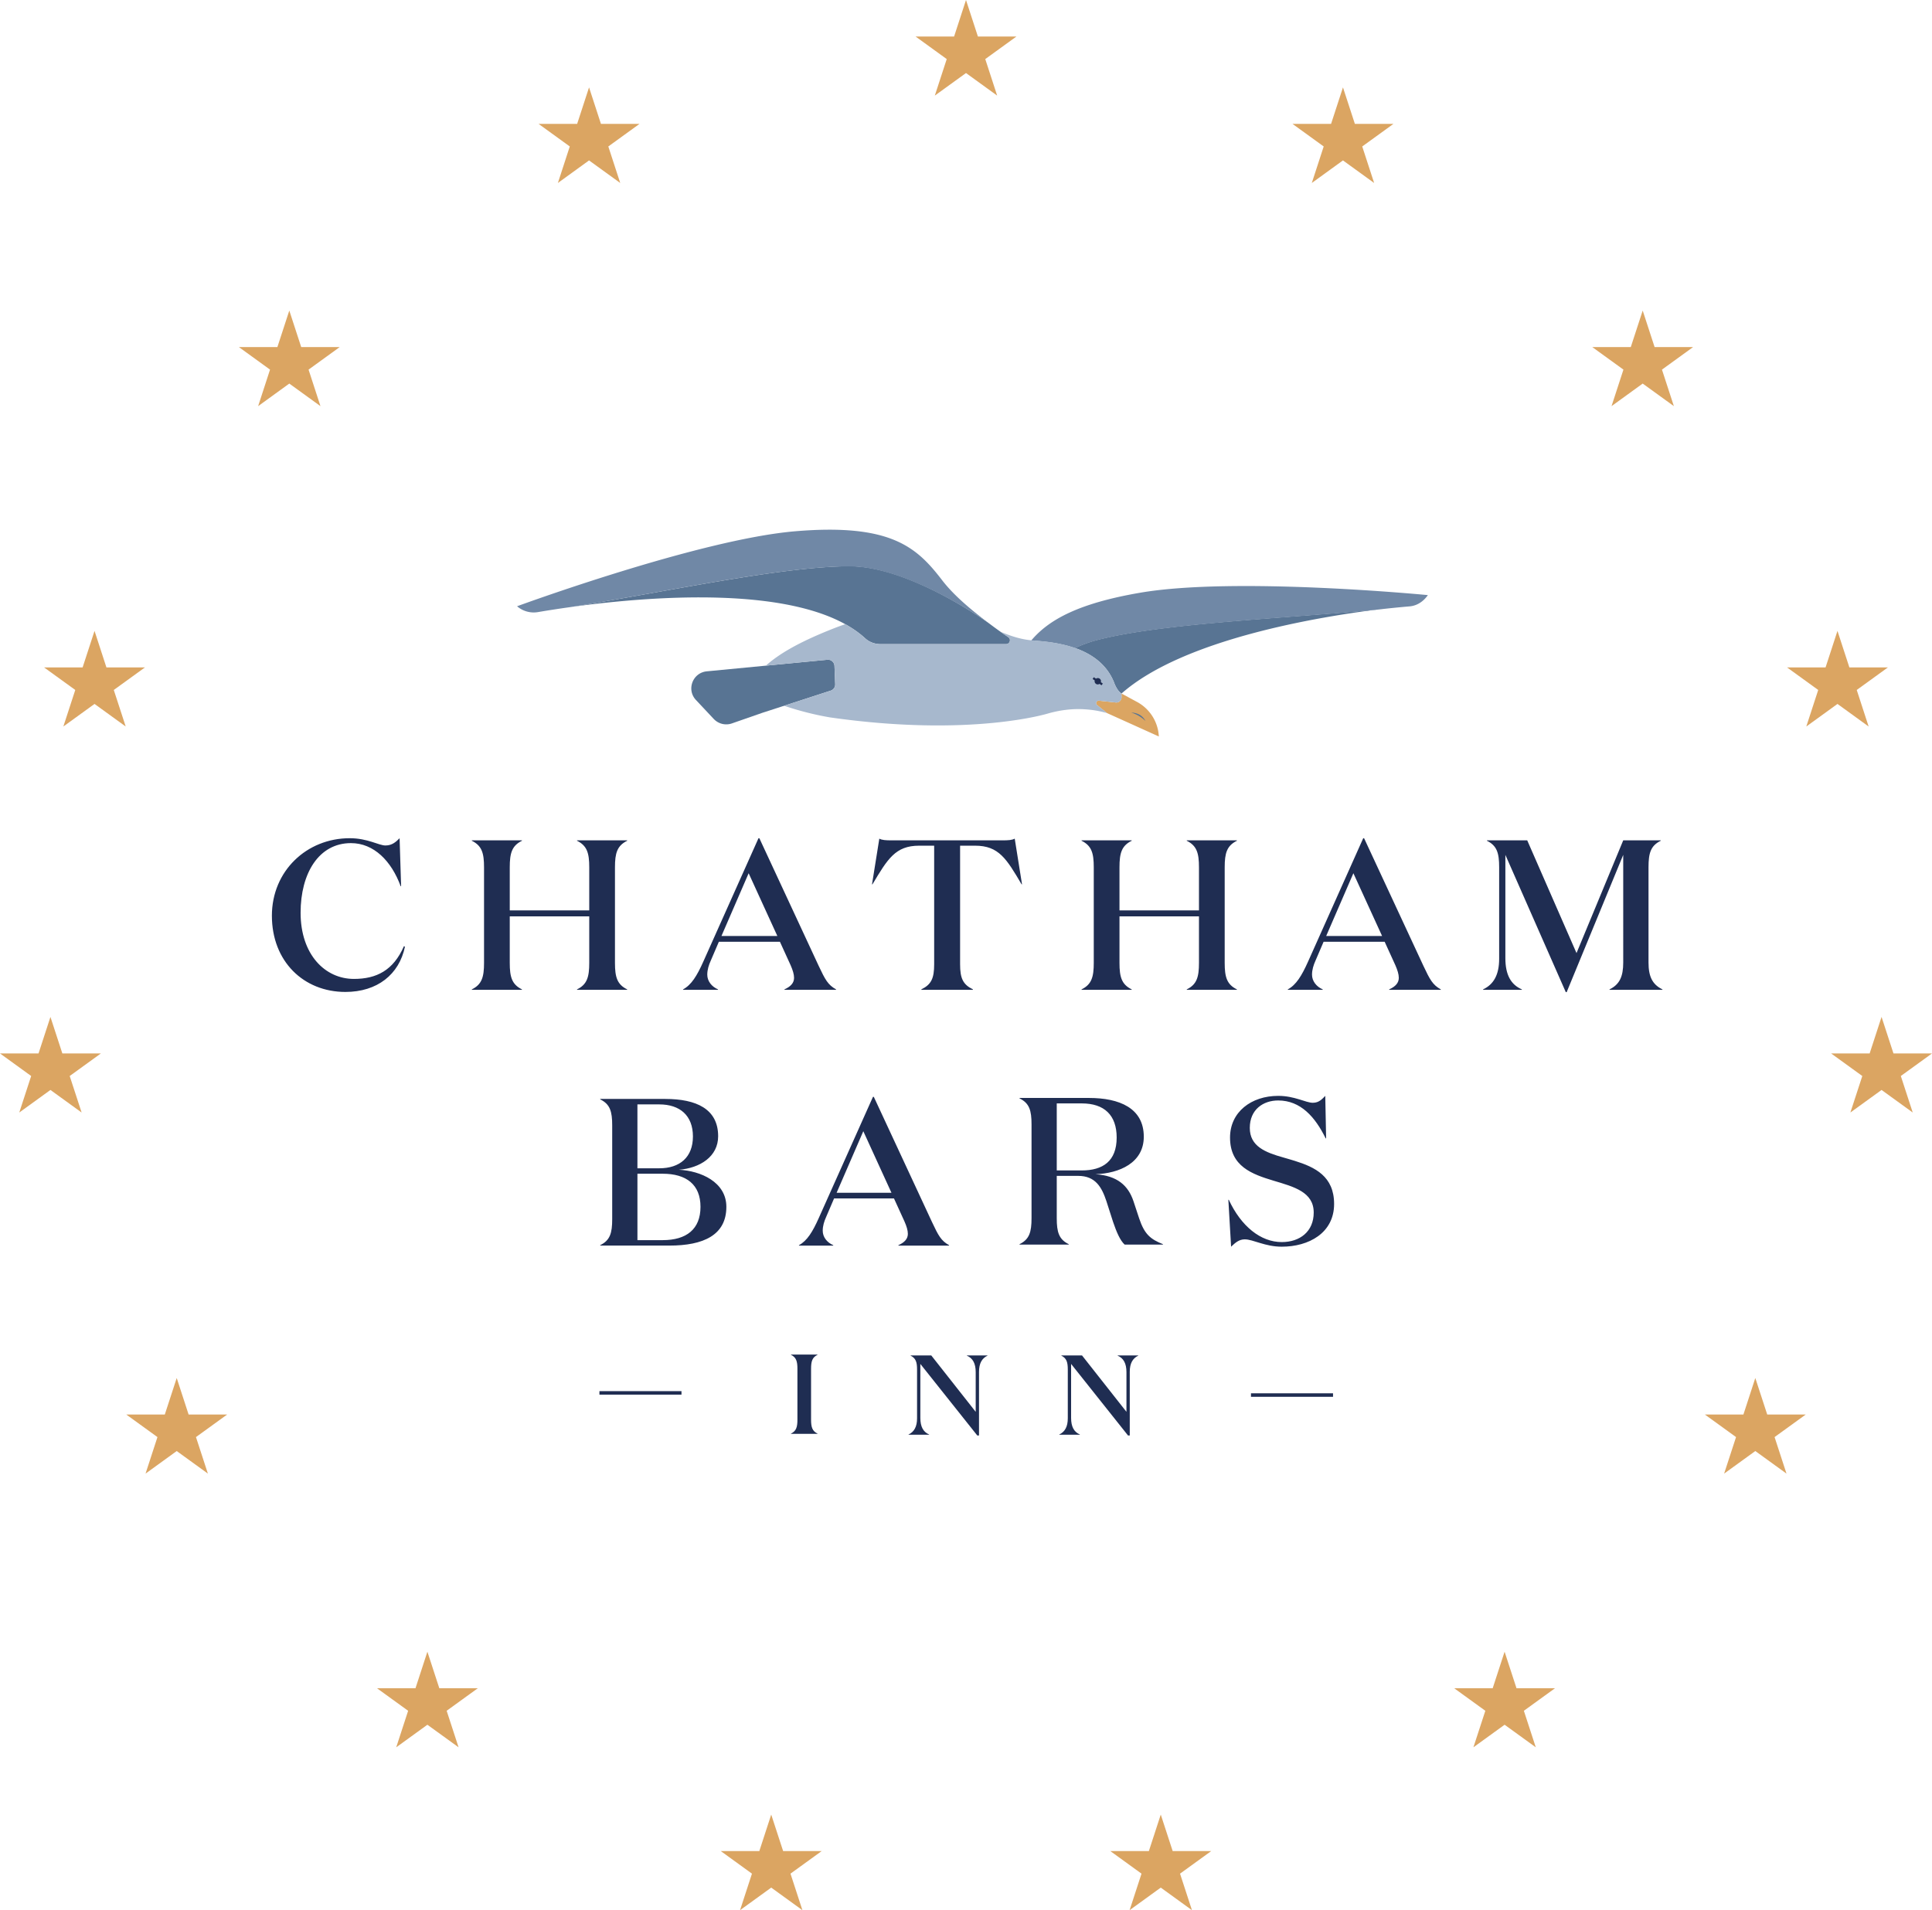 <svg xmlns="http://www.w3.org/2000/svg" viewBox="0 0 180 178"><g fill="none" fill-rule="evenodd"><path d="M93.937 59.37a41.788 41.788 0 01-1.801-1.29s-7.32-5.315-12.953-5.315c-6.328 0-17.384 2.44-26.004 3.8l-.298.042c7.048-.998 22.02-2.369 27.731 2.88.388.356.904.537 1.432.537h11.687c.356 0 .5-.456.206-.655M52.324 56.689l-.087.013.087-.013M51.506 56.813l-.028.004.028-.004M50.52 56.97c-.05.01-.1.018-.148.026l.148-.025M103.788 63.583s.266.787.702 1.044c5.74-5.065 18.302-7.16 24.42-7.902-.189.02-.382.042-.583.066-8.686.847-20.002 1.26-26.126 2.848-.697.181-1.383.438-2.05.745 1.497.526 2.94 1.467 3.637 3.199" fill="#587493"></path><path d="M106.22 55.234c-5.764.99-8.507 2.52-10.135 4.443.032.003.063.009.095.011.912.07 2.473.18 3.979.71.666-.306 1.35-.56 2.045-.74 6.124-1.588 17.44-2.001 26.126-2.849a97.149 97.149 0 013.001-.304c.704-.06 1.3-.47 1.7-1.05 0 0-17.953-1.744-26.81-.221M92.094 58.05c-1.45-1.096-3.169-2.489-4.308-3.97-2.348-3.054-4.726-5.325-13.682-4.575-8.957.75-25.93 6.99-25.93 6.99l.006.004a2.362 2.362 0 001.944.539c.707-.121 1.734-.286 2.981-.46 8.62-1.359 19.676-3.8 26.004-3.8 5.633 0 12.985 5.273 12.985 5.273" fill="#7088A6"></path><path d="M103.142 66.45l-.933-.747c-.177-.15-.053-.437.178-.412l1.563.17a.485.485 0 00.539-.505l-.005-.332 1.449.784a3.87 3.87 0 012.032 3.22l-4.823-2.178z" fill="#DBA562"></path><path d="M77.086 61.478l-11.232 1.08c-1.32.127-1.919 1.707-1.013 2.672l1.656 1.765a1.6 1.6 0 001.694.416l2.841-.99 6.365-2.065a.602.602 0 00.416-.595l-.066-1.707a.603.603 0 00-.661-.576" fill="#587493"></path><path d="M103.791 63.58c-1.397-3.47-5.793-3.767-7.61-3.906-1.016-.077-2.007-.398-2.97-.808.263.186.51.357.726.503.295.2.15.655-.206.655H82.044a2.108 2.108 0 01-1.432-.538 9.668 9.668 0 00-1.862-1.321c-.32.11-.642.224-.965.35-3.481 1.36-5.27 2.478-6.435 3.516l5.736-.551a.603.603 0 01.661.575l.067 1.707a.602.602 0 01-.417.596l-4.34 1.408a28.003 28.003 0 004.265 1.084c13.167 1.884 20.35-.372 20.35-.372 1.109-.311 2.262-.459 3.412-.38a9.597 9.597 0 012.063.352l-.933-.747c-.177-.15-.053-.438.177-.412l1.564.17a.485.485 0 00.538-.505l-.003-.329c-.43-.258-.699-1.046-.699-1.046" fill="#A7B8CD"></path><path d="M106.727 67.19a1.512 1.512 0 00-.498-.552 1.611 1.611 0 00-.832-.234 3.198 3.198 0 011.33.785" fill="#587493"></path><path d="M102.746 63.696l-.185-.131a.28.28 0 00.015-.097.296.296 0 00-.311-.282.288.288 0 00-.155.058l-.197-.14-.118.164.2.143c-.007.027-.014.055-.013.085a.297.297 0 00.311.282.29.29 0 00.146-.052l.19.134.117-.164z" fill="#1F2D52"></path><path d="M71.853 169.092l1.11 3.402h3.59l-2.905 2.103 1.11 3.403-2.905-2.103L68.949 178l1.109-3.403-2.904-2.103h3.59l1.109-3.402zm36.293 0l1.11 3.402h3.59l-2.905 2.103 1.11 3.403-2.905-2.103-2.904 2.103 1.11-3.403-2.905-2.103h3.59l1.109-3.402zm-68.327-15.177l1.11 3.403h3.59l-2.905 2.102 1.11 3.403-2.905-2.103-2.904 2.103 1.11-3.403-2.904-2.102h3.589l1.109-3.403zm100.36 0l1.11 3.403h3.59l-1.452 1.05-1.452 1.052 1.11 3.403-2.905-2.103-2.905 2.103 1.11-3.403-2.904-2.102h3.589l1.11-3.403zM16.464 128.41l1.108 3.403h3.59l-2.904 2.102 1.11 3.403-2.904-2.103-2.904 2.103 1.109-3.403-2.905-2.102h3.59l1.11-3.403zm147.074 0l1.11 3.403h3.589l-2.904 2.102 1.11 3.403-2.905-2.103-2.905 2.103 1.11-3.403-2.904-2.102h3.59l1.109-3.403zM4.699 94.762l1.11 3.403h3.59l-2.905 2.103 1.11 3.402-2.905-2.102-2.904 2.102 1.109-3.402L0 98.165h3.59l1.11-3.403zm170.601 0l1.11 3.403H180l-2.905 2.103 1.11 3.402-2.905-2.102-2.904 2.102 1.11-3.402-2.905-2.103h3.59l1.109-3.403zM8.807 58.79l1.108 3.403h3.59l-2.904 2.102 1.11 3.404-2.904-2.103-2.905 2.103 1.11-3.404-2.905-2.102h3.59l1.11-3.403zm162.386 0l1.109 3.403h3.59l-2.904 2.102 1.108 3.404-2.903-2.103-2.904 2.103 1.11-3.404-2.905-2.102h3.59l1.109-3.403zM26.953 28.938l1.109 3.402h3.59l-2.904 2.103 1.109 3.403-2.904-2.103-2.903 2.103 1.108-3.403-2.904-2.103h3.59l1.11-3.402zm126.093 0l1.109 3.402h3.59l-2.904 2.103 1.11 3.403-2.905-2.103-2.903 2.103 1.108-3.403-2.904-2.103h3.59l1.11-3.402zM54.88 8.142l1.109 3.404h3.59l-2.904 2.102 1.11 3.403-2.905-2.103-2.903 2.103 1.108-3.403-2.904-2.102h3.59l1.11-3.404zm70.241 0l1.11 3.404h3.59l-2.905 2.102 1.109 3.403-2.904-2.103-2.903 2.103 1.108-3.403-2.904-2.102h3.59l1.11-3.404zM90 0l1.109 3.402h3.59l-2.904 2.103 1.108 3.403L90 6.806l-2.905 2.102 1.11-3.403-2.904-2.103h3.59L90 0z" fill="#DBA562"></path><path d="M86.764 126.306l4.14 5.256v-3.694c0-.823-.275-1.309-.825-1.541v-.021h1.927v.02c-.519.244-.794.719-.794 1.51v5.932h-.159l-5.306-6.67v5.034c0 .823.275 1.309.816 1.54v.022h-1.917v-.021c.519-.243.794-.718.794-1.51v-4.527c0-.697-.106-1.066-.604-1.31v-.02h1.928zm14.045 0l4.14 5.256v-3.694c0-.823-.275-1.309-.825-1.541v-.021h1.927v.02c-.52.244-.794.719-.794 1.51v5.932h-.16l-5.305-6.67v5.034c0 .823.275 1.309.816 1.54v.022H98.69v-.021c.519-.243.794-.718.794-1.51v-4.527c0-.697-.106-1.066-.604-1.31v-.02h1.928zm-24.64-.08v.02c-.498.244-.604.613-.604 1.31v4.728c0 .697.106 1.066.604 1.309v.021H73.69v-.021c.498-.243.604-.612.604-1.309v-4.728c0-.697-.106-1.066-.604-1.31v-.02h2.479zm48.027 3.607v.327h-7.645v-.327h7.645zm-60.704-.198v.327h-7.645v-.327h7.645zm59.98-27.517l.079 3.962h-.04c-.979-1.99-2.33-3.533-4.426-3.533-1.391 0-2.645.84-2.645 2.558 0 1.717 1.45 2.283 3.115 2.752l.358.104.362.106.362.11c1.87.585 3.658 1.43 3.658 4.013 0 2.714-2.37 3.983-4.877 3.983-1.567 0-2.664-.684-3.447-.684-.53 0-.882.313-1.273.684l-.256-4.373h.04c1.155 2.48 2.977 3.943 4.936 3.943 1.684 0 2.977-.976 2.977-2.753 0-1.913-1.841-2.4-3.741-2.967-1.998-.605-4.055-1.327-4.055-4.02 0-2.382 1.979-3.885 4.486-3.885 1.547 0 2.566.644 3.232.644.587 0 .88-.37 1.156-.644zm-42.061.093l5.425 11.673c.588 1.25.842 1.737 1.586 2.147v.04h-4.72v-.04c.568-.253.881-.585.881-1.054 0-.331-.117-.703-.313-1.152l-.98-2.147h-5.582l-.744 1.737c-.176.39-.313.82-.313 1.27 0 .585.391 1.093.98 1.346v.04h-3.193v-.04c.763-.41 1.273-1.249 1.84-2.518l5.054-11.302h.079zm-19.419.195c2.86 0 4.916.918 4.916 3.475 0 1.893-1.684 2.967-3.662 3.123 2.017.097 4.427 1.132 4.427 3.455 0 2.635-2.135 3.611-5.31 3.611H55.92v-.039c.92-.449 1.117-1.132 1.117-2.42v-8.746c0-1.288-.196-1.971-1.117-2.42v-.04h6.072zm39.46-.093c2.86 0 5.112.957 5.112 3.611 0 2.44-2.272 3.416-4.505 3.495 2.037.136 3.055 1.054 3.545 2.518l.529 1.6c.49 1.464 1.038 1.933 2.214 2.401v.04h-3.566c-.43-.391-.763-1.191-1.077-2.109l-.627-1.951c-.43-1.29-1.019-2.343-2.624-2.343h-1.998v3.943c0 1.288.196 1.971 1.116 2.42v.04h-4.583v-.04c.92-.449 1.117-1.132 1.117-2.42v-8.745c0-1.289-.196-1.972-1.117-2.42v-.04h6.464zm-39.714 7.061h-2.35v6.189h2.35c2.213 0 3.525-1.015 3.525-3.104 0-2.07-1.312-3.085-3.525-3.085zm18.694-3.962l-2.488 5.739h5.112l-2.624-5.739zm20.354-2.591h-2.331v6.246h2.33c1.96 0 3.252-.858 3.252-3.065 0-2.088-1.155-3.181-3.251-3.181zm-39.362.092h-2.037v5.954h2.037c1.92 0 3.134-1.034 3.134-2.967 0-1.952-1.215-2.987-3.134-2.987zm80.864-24.605l4.592 10.505 4.352-10.505h3.494v.04c-.939.458-1.138 1.154-1.138 2.467v8.873c0 1.314.359 2.05 1.298 2.508v.04h-4.931v-.04c.938-.458 1.277-1.194 1.277-2.508V79.661l-5.27 12.793h-.08l-5.63-12.793v9.63c0 1.552.519 2.467 1.537 2.905v.04h-3.614v-.04c.979-.458 1.498-1.353 1.498-2.846v-8.535c0-1.313-.2-2.01-1.138-2.468v-.04h3.753zM37.23 78.109l.14 4.477h-.04c-.859-2.348-2.496-4.02-4.632-4.02-2.994 0-4.692 2.806-4.692 6.487 0 3.9 2.276 6.168 4.971 6.168 2.097 0 3.674-.797 4.652-3.044l.1.04c-.54 2.586-2.576 4.217-5.55 4.217-3.893 0-6.848-2.845-6.848-7.103 0-4.178 3.254-7.222 7.247-7.222 1.677 0 2.715.677 3.334.677.639 0 .998-.359 1.318-.677zm11.4.199v.04c-.938.458-1.137 1.154-1.137 2.467v4.019h7.406v-4.02c0-1.312-.2-2.008-1.138-2.467v-.04h4.672v.04c-.938.459-1.138 1.155-1.138 2.468v8.913c0 1.313.2 2.01 1.138 2.468v.04h-4.672v-.04c.939-.458 1.138-1.155 1.138-2.468v-4.337h-7.406v4.337c0 1.313.2 2.01 1.138 2.468v.04h-4.672v-.04c.938-.458 1.138-1.155 1.138-2.468v-8.913c0-1.313-.2-2.01-1.138-2.468v-.04h4.672zm22.117-.2l5.53 11.9c.6 1.273.859 1.77 1.618 2.188v.04h-4.812v-.04c.58-.26.898-.597.898-1.075 0-.337-.12-.716-.319-1.174l-.998-2.188h-5.69l-.759 1.77c-.18.398-.32.836-.32 1.294 0 .596.4 1.114 1 1.373v.04H63.64v-.04c.778-.418 1.298-1.274 1.876-2.567l5.151-11.52h.08zm23.793.04l.68 4.258h-.04c-1.398-2.367-2.117-3.601-4.333-3.601H89.45v11.043c0 1.313.26 1.89 1.198 2.348v.04h-4.811v-.04c.937-.458 1.197-1.035 1.197-2.348V78.805h-1.397c-2.217 0-2.935 1.234-4.352 3.601h-.041l.68-4.257c.239.14.638.159 1.097.159h10.442c.438 0 .838-.02 1.077-.16zm10.898.16v.04c-.939.458-1.138 1.154-1.138 2.467v4.019h7.406v-4.02c0-1.312-.2-2.008-1.138-2.467v-.04h4.672v.04c-.938.459-1.138 1.155-1.138 2.468v8.913c0 1.313.2 2.01 1.138 2.468v.04h-4.672v-.04c.939-.458 1.138-1.155 1.138-2.468v-4.337H104.3v4.337c0 1.313.2 2.01 1.138 2.468v.04h-4.672v-.04c.938-.458 1.138-1.155 1.138-2.468v-8.913c0-1.313-.2-2.01-1.138-2.468v-.04h4.672zm21.65-.2l5.531 11.9c.6 1.273.859 1.77 1.618 2.188v.04h-4.812v-.04c.58-.26.898-.597.898-1.075 0-.337-.12-.716-.319-1.174l-.998-2.188h-5.69l-.759 1.77c-.179.398-.319.836-.319 1.294 0 .596.399 1.114.998 1.373v.04h-3.254v-.04c.778-.418 1.297-1.274 1.877-2.567l5.15-11.52h.08zM69.75 81.373l-2.535 5.85h5.21l-2.675-5.85zm56.342 0l-2.535 5.85h5.21l-2.675-5.85z" fill="#1F2D52"></path></g></svg>